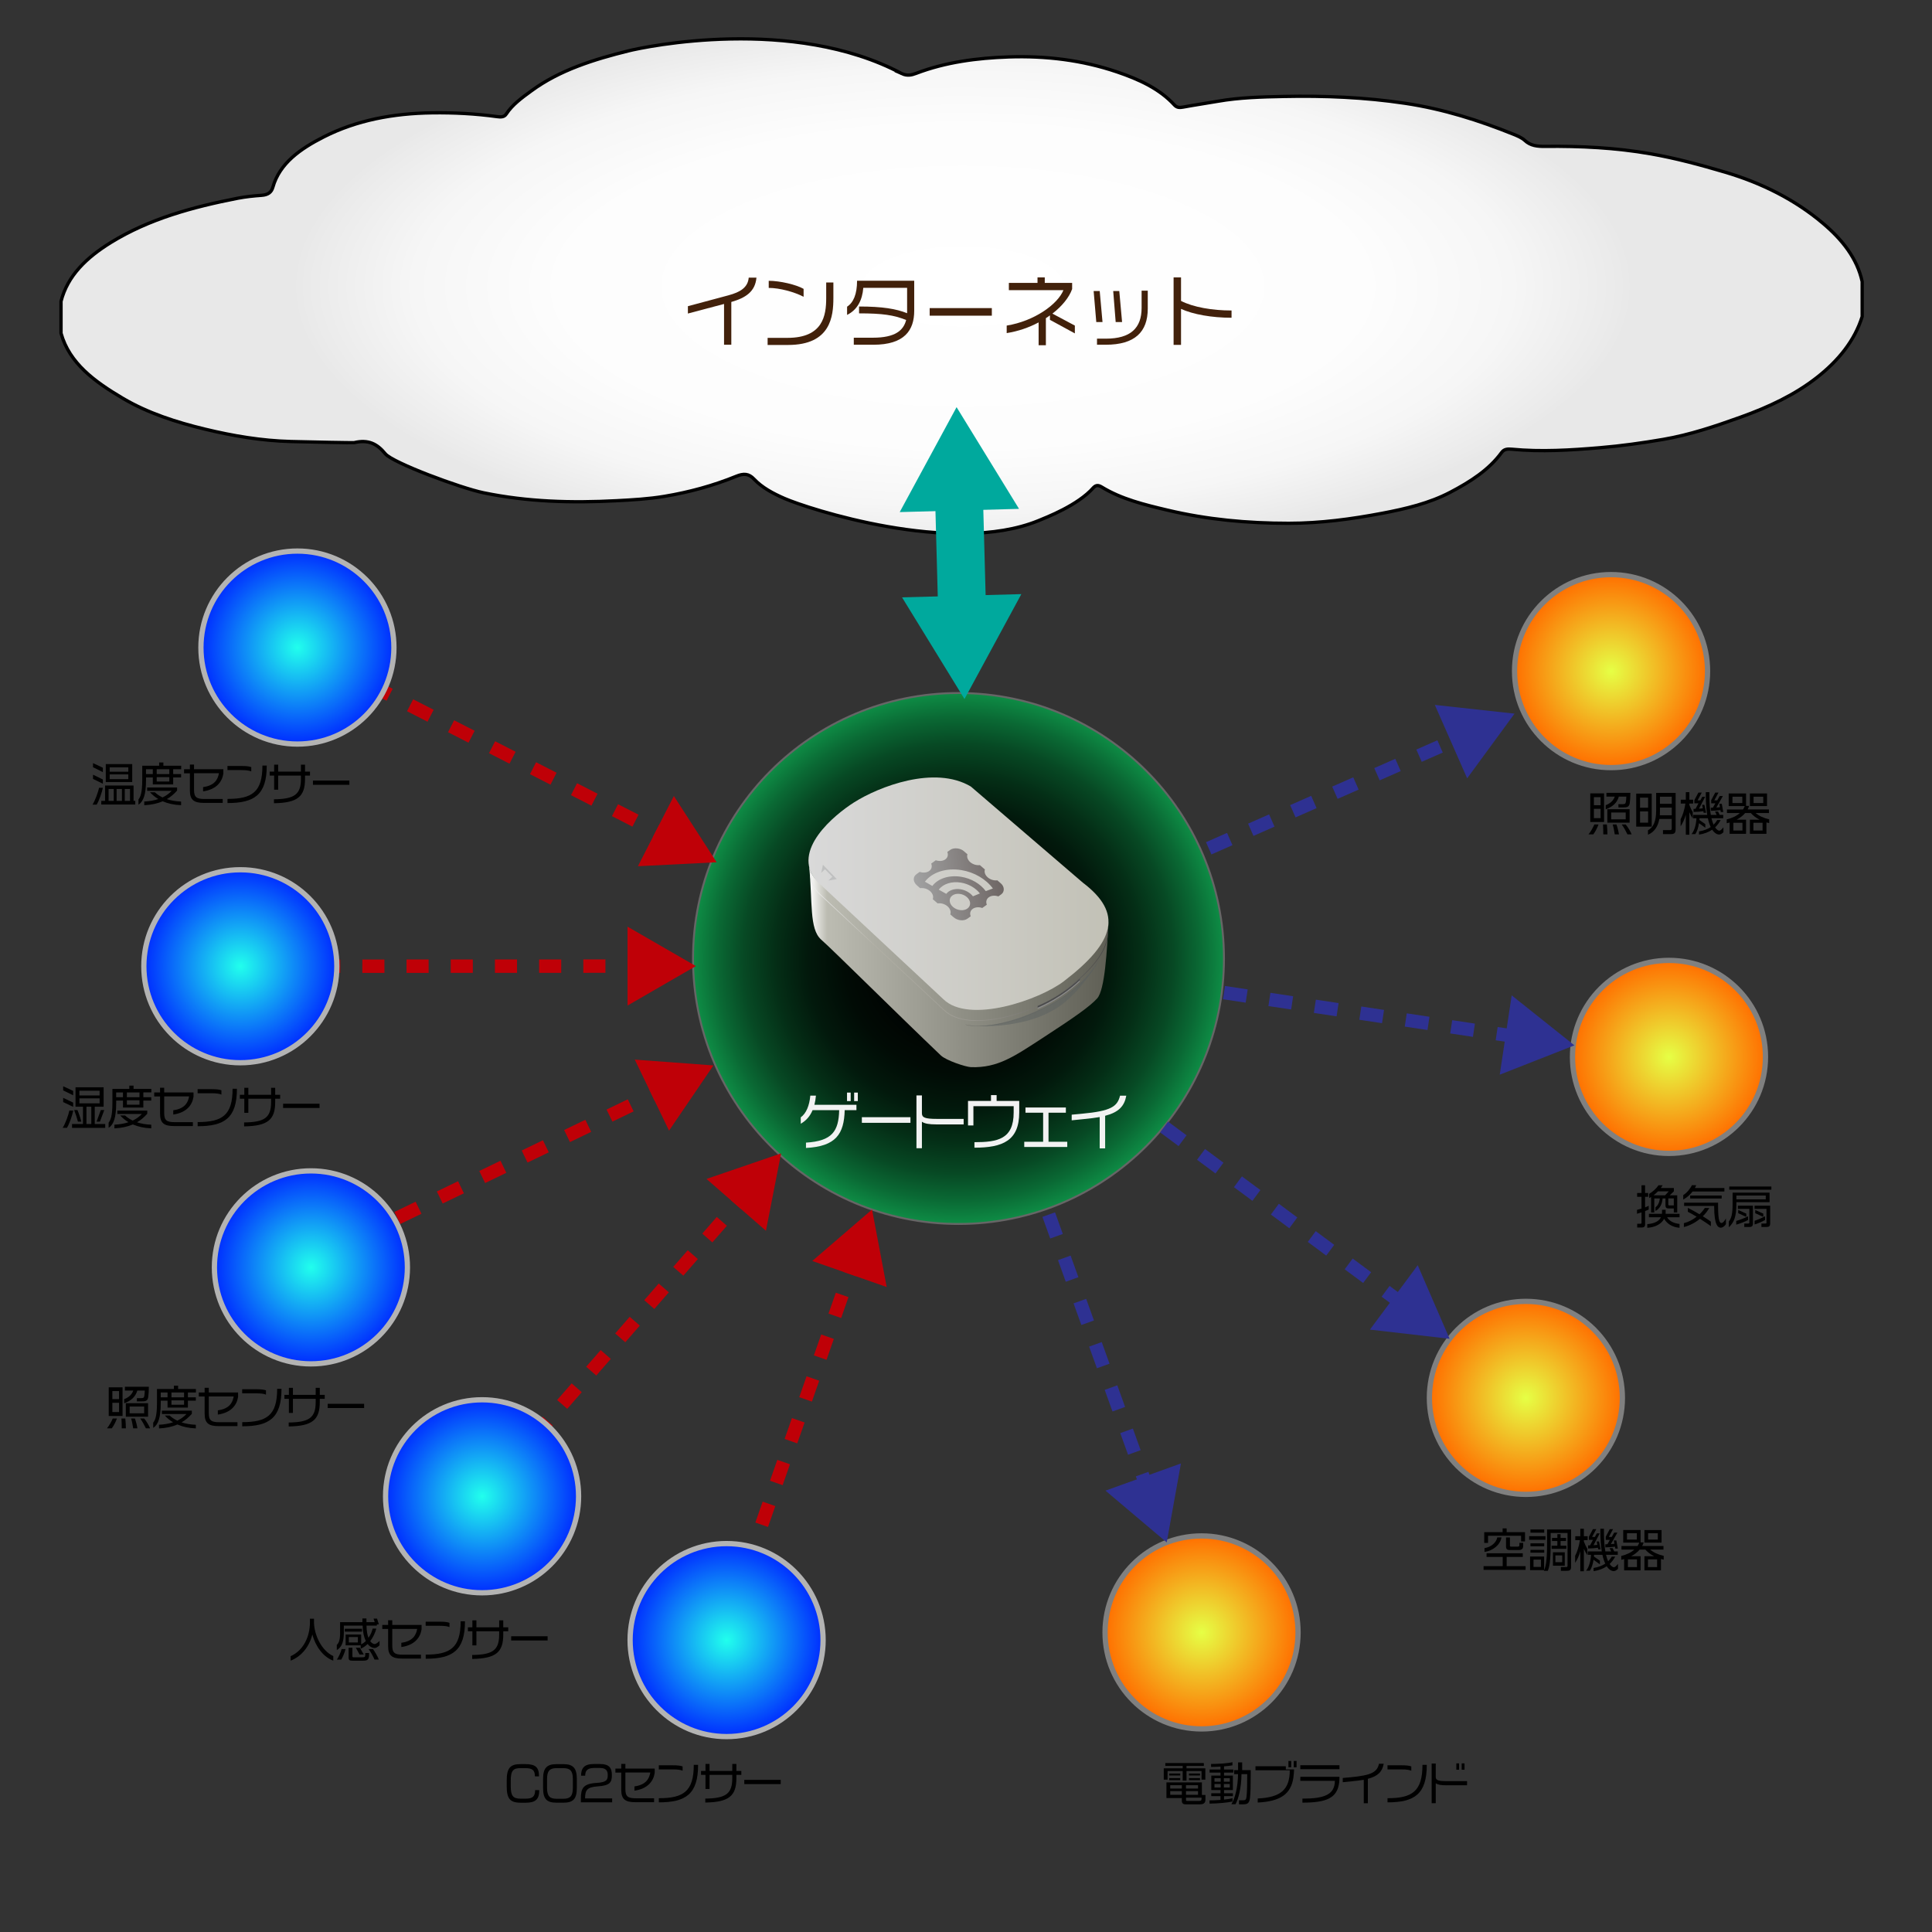 <?xml version="1.0" encoding="UTF-8"?><svg id="a" xmlns="http://www.w3.org/2000/svg" xmlns:xlink="http://www.w3.org/1999/xlink" viewBox="0 0 1008.84 1008.84"><rect x="0" y="0" width="1008.84" height="1008.84" fill="#333333" stroke="none"/><defs><style>.r{stroke-dasharray:0 0 12.02 12.02;}.r,.s,.t,.u,.v,.w,.x,.y,.z,.aa,.ab,.ac,.ad,.ae,.af,.ag,.ah,.ai,.aj,.ak,.al,.am,.an{stroke-miterlimit:10;}.r,.t,.u,.v,.af,.ah,.ai,.ak,.al,.am,.an{fill:none;}.r,.u,.v,.ah,.ak,.al{stroke:#bf0007;}.r,.u,.v,.ah,.ak,.al,.am{stroke-width:7px;}.s{fill:url(#c);stroke:#000;stroke-width:1.73px;}.t{stroke:rgba(242,242,242,0);}.u{stroke-dasharray:0 0 11.56 11.56;}.v{stroke-dasharray:0 0 11.54 11.54;}.w{fill:url(#j);}.w,.x,.y,.z{stroke:gray;}.w,.x,.y,.z,.aa,.ab,.ac,.ad,.ae{stroke-width:2.75px;}.x{fill:url(#l);}.y{fill:url(#k);}.z{fill:url(#i);}.aa{fill:url(#p);}.aa,.ab,.ac,.ad,.ae{stroke:#b3b3b3;}.ab{fill:url(#o);}.ac{fill:url(#q);}.ad{fill:url(#n);}.ae{fill:url(#m);}.af{stroke:url(#f);stroke-width:.35px;}.ag{fill:url(#b);stroke:#666;}.ah{stroke-dasharray:0 0 12.3 12.3;}.ai{stroke:#00a99d;stroke-width:25px;}.ao,.ap,.aq,.ar,.as,.at,.au,.av,.aw,.ax,.ay,.az{stroke-width:0px;}.aj{fill:#4a4a4a;stroke:#4a4a4a;stroke-linecap:square;}.aj,.an{stroke-width:.09px;}.ak{stroke-dasharray:0 0 11.53 11.53;}.am{stroke:#2e3192;stroke-dasharray:0 0 12 12;}.an{opacity:.8;stroke:#525252;stroke-linecap:round;}.an,.aw{isolation:isolate;}.ap{fill:#f2f2f2;}.aq{fill:#2e3192;}.ar{fill:#42210b;}.as{fill:#bfc0c0;}.at{fill:#bf0007;}.au{fill:#8c8c8c;}.av{fill:#00a99d;}.aw{fill:#5b6160;opacity:.5;}.ax{fill:url(#e);}.ay{fill:url(#h);}.az{fill:url(#g);}</style><radialGradient id="b" cx="500.5" cy="500.5" fx="500.5" fy="500.5" r="138.62" gradientUnits="userSpaceOnUse"><stop offset="0" stop-color="#000"/><stop offset=".26" stop-color="#000201"/><stop offset=".43" stop-color="#010b05"/><stop offset=".57" stop-color="#02190c"/><stop offset=".69" stop-color="#042e16"/><stop offset=".81" stop-color="#074924"/><stop offset=".91" stop-color="#0a6934"/><stop offset="1" stop-color="#0e8c45"/></radialGradient><radialGradient id="c" cx="500.5" cy="161.4" fx="500.5" fy="161.4" r="269.12" gradientTransform="translate(-147.88 65.6) scale(1.3 .52)" gradientUnits="userSpaceOnUse"><stop offset="0" stop-color="#fff"/><stop offset=".6" stop-color="#fdfdfd"/><stop offset=".82" stop-color="#f6f6f6"/><stop offset=".98" stop-color="#eaeaea"/><stop offset="1" stop-color="#e8e8e8"/></radialGradient><linearGradient id="e" x1="422.43" y1="502.3" x2="578.84" y2="502.3" gradientTransform="translate(0 2.25)" gradientUnits="userSpaceOnUse"><stop offset="0" stop-color="#fff"/><stop offset=".06" stop-color="#bcbcb2"/><stop offset="1" stop-color="#5f5f55"/></linearGradient><linearGradient id="f" x1="444.93" y1="496.76" x2="552.65" y2="434.56" gradientTransform="translate(2.8 6.24) rotate(-.02) skewX(-.04)" gradientUnits="userSpaceOnUse"><stop offset="0" stop-color="#ededed"/><stop offset=".1" stop-color="#b2b0a6"/><stop offset=".51" stop-color="#7d7b76"/><stop offset="1" stop-color="#404040"/></linearGradient><linearGradient id="g" x1="422.16" y1="464.42" x2="578.83" y2="464.42" gradientTransform="translate(0 2.25)" gradientUnits="userSpaceOnUse"><stop offset="0" stop-color="#d9d9d9"/><stop offset="1" stop-color="#c2c1b6"/></linearGradient><linearGradient id="h" x1="437.47" y1="518.15" x2="485.49" y2="518.15" gradientTransform="translate(-.35 26.46) rotate(3.47) scale(.98 .78) skewX(8.44)" gradientUnits="userSpaceOnUse"><stop offset="0" stop-color="#a1a1a1"/><stop offset=".03" stop-color="#9f9f9f"/><stop offset="1" stop-color="#6c6462"/></linearGradient><radialGradient id="i" cx="627.42" cy="852.41" fx="627.42" fy="852.41" r="50.39" gradientUnits="userSpaceOnUse"><stop offset="0" stop-color="#e6ff45"/><stop offset="1" stop-color="#ff6f00"/></radialGradient><radialGradient id="j" cx="796.78" cy="729.93" fx="796.78" fy="729.93" r="50.39" xlink:href="#i"/><radialGradient id="k" cx="871.5" cy="551.88" fx="871.5" fy="551.88" r="50.39" xlink:href="#i"/><radialGradient id="l" cx="841.25" cy="350.44" fx="841.25" fy="350.44" r="50.39" xlink:href="#i"/><radialGradient id="m" cx="155.31" cy="338.14" fx="155.31" fy="338.14" r="50.39" gradientUnits="userSpaceOnUse"><stop offset="0" stop-color="#21ffed"/><stop offset="1" stop-color="#002dff"/></radialGradient><radialGradient id="n" cx="162.35" cy="661.79" fx="162.35" fy="661.79" r="50.39" xlink:href="#m"/><radialGradient id="o" cx="251.73" cy="781.32" fx="251.73" fy="781.32" r="50.39" xlink:href="#m"/><radialGradient id="p" cx="379.41" cy="856.41" fx="379.41" fy="856.41" r="50.39" xlink:href="#m"/><radialGradient id="q" cx="125.5" cy="504.55" fx="125.5" fy="504.55" r="50.39" xlink:href="#m"/></defs><circle class="ag" cx="500.5" cy="500.5" r="138.62"/><path class="s" d="M470.9,38.44c2.8,1.27,5,.81,7.46-.13,15.38-5.87,31.77-8.01,48.37-8.58,19.38-.66,38.38,1.65,56.52,7.81,11.47,3.89,22.21,8.77,29.99,17.28,1.31,1.43,2.72,1.44,4.51,1.11,6.05-1.12,12.15-2,18.21-3.06,11.25-1.97,22.84-2.26,34.29-2.5,21.24-.44,42.36.4,63.47,3.57,20.01,3,38.54,8.9,56.66,16.2,2.09.84,4.33,1.79,5.84,3.2,2.96,2.77,6.52,3.14,10.56,3.09,18.49-.2,36.79.68,55.05,3.87,13.33,2.33,26.13,5.8,38.88,9.57,19.33,5.72,36.65,14.44,51.17,26.72,10.03,8.47,17.86,18.27,20.5,30.46v18.24c-3.94,12.66-12.46,23.04-23.53,31.74-11.6,9.11-25.32,15.55-39.93,20.78-13.18,4.72-26.42,9.23-40.44,11.63-10.91,1.87-21.96,3.41-33.03,4.34-15.29,1.28-30.66,2.26-46.04.79-2.14-.2-3.99-.1-5.28,1.67-6.61,9.08-16.35,15.3-26.79,20.78-10.95,5.76-23.36,8.68-35.65,11.01-15.98,3.03-32.24,5.22-48.79,5.22-21.49,0-42.56-1.94-63.33-6.88-12.04-2.86-23.9-5.73-34.19-12-1.66-1.01-2.91-1.26-4.37.21-8.15,9.35-24.95,15.69-28.87,17.34-45.19,18.37-120.51-6.39-132.53-11.65-5.98-2.62-11.66-5.63-15.92-10.14-2.74-2.89-5.39-3-9.29-1.41-11.93,4.86-24.5,8.3-37.48,10.46-8.22,1.37-16.6,1.84-25,2.28-23.36,1.24-46.44.6-69.36-4.13-12.2-2.52-47.58-15.73-51.36-20.37-4.31-5.29-8.96-7.56-16.23-5.83-.58.14-22.68-.31-33.09-.58-15.38-.4-30.37-2.97-44.85-6.46-14.96-3.61-29.83-8.38-42.92-16.12-14.67-8.68-27.88-18.28-32.25-33.97v-16.65c3.44-13.44,13.36-22.9,26.04-30.73,19.89-12.28,42.69-18.52,66.28-23.11,4.07-.79,8.27-1.22,12.44-1.52,3.3-.24,5.1-1.55,5.85-4.2,3.55-12.61,14.53-20.17,26.56-26.29,17.24-8.77,36.45-12.3,56.54-12.58,11.38-.16,22.67.43,33.9,1.97,2.01.27,3.78.35,4.88-1.34,3.24-4.96,8.21-8.52,13.17-12.15,14.73-10.79,32.5-16.34,50.73-20.86,8.73-2.17,85.85-18.34,142.66,11.9Z"/><g id="d"><path class="ax" d="M578.8,481.64c-.56,8.97-8.35,18.58-23.18,29.96-12.84,9.85-49.74,22.62-63.12,9.36,0,0-46.9-44.06-65.96-61.35-3.68-3.34-3.68-6.66-4.1-7.76h.03c1.91,19.14.02,33.22,6.33,38.79,6.57,5.81,39.96,39.02,62.53,60.52,2.64,2.51,12.86,5.99,15.75,6.08,13.97.45,22.56-5.63,37.36-15.24,17-11.04,24.85-16.62,28.49-20.68,4.03-4.5,5.09-24.87,5.92-39.67h-.04Z"/><path class="af" d="M555.33,518c-12.72,9.76-49.28,22.43-62.54,9.29l-65.57-61.19c-13.36-15.64,9.58-34.24,19.5-40.53,12.88-8.16,41.65-19.37,60.43-8.23l57.94,49.73c20.64,15.66,17,30.38-9.75,50.93h0Z"/><path class="az" d="M555.62,512.31c-12.84,9.85-49.74,22.62-63.12,9.36l-66.22-61.78c-13.49-15.79,9.66-34.55,19.67-40.9,13-8.23,42.04-19.54,60.99-8.29l58.5,50.21c20.84,15.82,17.17,30.67-9.83,51.4h0Z"/><path class="an" d="M504.34,535.05c7.46,1.93,26.22.67,48.44-12.79,9.71-5.88,16.13-11.91,20.83-20.79"/><path class="au" d="M563.83,512.54c-2.65,2.46-5.95,5.18-9.95,7.81-4.35,2.87-8.47,4.95-12,6.47v-1.53c3.53-1.52,7.65-3.6,12-6.47,4-2.64,7.3-5.35,9.95-7.81v1.53h0Z"/><path class="aj" d="M563.83,511.83c-2.65,2.46-5.95,5.18-9.95,7.81-4.35,2.87-8.47,4.95-12,6.47v-.82c3.53-1.52,7.65-3.6,12-6.47,4-2.64,7.3-5.35,9.95-7.81v.82h0Z"/><path class="aw" d="M503.98,535.41s18.12,4.02,48.44-13.14c2.57-1.46,10.03-6.51,16.81-14.57l5.09-6.93s-6.33,12.09-17.22,21.68c-19.48,17.17-53.12,12.97-53.12,12.97h0Z"/><path class="ay" d="M515.75,458.12c-1.4-1.22-1.9-2.8-1.46-4.1l-2.63-2.29c-1.69.22-3.62-.32-5.03-1.54-1.4-1.22-1.9-2.8-1.46-4.1l-1.26-1.1-.64-.56c-1.9-1.65-5.3-1.94-7.08-.66l-1.54,1.11c.59,1.43.26,2.93-1.04,3.87s-3.22,1.06-4.97.46l-2.4,1.73c.59,1.43.26,2.93-1.04,3.87s-3.22,1.06-4.97.46l-1.73,1.25c-1.92,1.39-1.79,3.98.29,5.8l1.69,1.47c1.72-.27,3.72.27,5.16,1.52,1.44,1.25,1.92,2.88,1.43,4.21l2.54,2.21c1.72-.27,3.72.27,5.16,1.52,1.44,1.25,1.92,2.88,1.43,4.21l1.69,1.47c2.09,1.82,5.34,2.17,7.27.78l1.73-1.25c-.6-1.43-.27-2.94,1.04-3.88,1.31-.94,3.24-1.06,4.98-.45l2.39-1.72c-.6-1.43-.27-2.94,1.04-3.88,1.31-.94,3.23-1.06,4.98-.45l1.53-1.1c1.78-1.28,1.72-4-.16-5.64l-.64-.56-1.26-1.1c-1.69.22-3.62-.32-5.03-1.54h0v.02ZM505.17,474.41c-1.99,1.44-5.37,1.07-7.54-.81-2.17-1.88-2.3-4.58-.31-6.01s5.37-1.07,7.53.81c2.17,1.88,2.3,4.58.31,6.01h0ZM511.68,466.54l-3.64,1.49c-1.44-1.85-3.8-3.21-6.32-3.65-3.15-.55-6.14.38-7.61,2.37l-3.91-2.19c2.27-3.07,6.87-4.51,11.72-3.66,3.89.68,7.54,2.79,9.76,5.64h0ZM518.46,463.94l-3.71,1.39c-2.81-3.84-7.62-6.64-12.85-7.49-6.26-1.01-12.03.82-15.06,4.78l-3.88-2.23c1.87-2.44,4.64-4.3,8.01-5.37,3.37-1.07,7.19-1.3,11.05-.67,6.69,1.08,12.83,4.67,16.44,9.59h0Z"/><polygon class="as" points="436.95 459.04 429.72 451.54 428.83 455.78 430.78 453.9 434.6 457.81 432.6 459.78 436.95 459.04"/><path class="ap" d="M441.08,579.69c-.32,12.42-4.54,18.94-20.22,19.74v-2.78c13.76-.83,17.05-6.02,17.34-16.96h-13.89c-1.28,3.07-3.23,5.38-6.18,7.1v-3.33c2.85-2.08,4.54-6.14,4.99-11.36h2.94c-.16,1.76-.42,3.33-.8,4.8h21.95v2.78h-6.14ZM442.29,574.95v-4.42h1.92v4.42h-1.92ZM446.01,574.95v-4.42h1.92v4.42h-1.92Z"/><path class="ap" d="M450.04,586.31v-2.94h25.37v2.94h-25.37Z"/><path class="ap" d="M488.98,587.14c-3.9,0-6.21-.42-7.58-1.41v13.85h-2.85v-27.58h2.85v9.28c0,2.24,1.44,2.98,7.81,2.98h13.98v2.88h-14.21Z"/><path class="ap" d="M508.83,599.3v-2.88c12.09,0,20.48-1.57,20.48-15.49v-3.3h-21.02v10.05h-2.82v-12.8h12v-3.04h2.94v3.04h11.81v5.98c0,14.78-8.61,18.43-23.39,18.43Z"/><path class="ap" d="M534.84,598.92v-2.72h9.86v-15.17h-9.22v-2.72h21.09v2.72h-9.06v15.17h9.79v2.72h-22.46Z"/><path class="ap" d="M577.08,582.63v17.02h-2.85v-16.35c-2.34.42-5.09.74-8.32,1.06l-6.3.64v-2.94l5.44-.51c15.04-1.41,18.4-3.68,19.81-9.41h3.26c-.96,5.38-3.87,8.64-11.04,10.5Z"/></g><line class="ai" x1="500.72" y1="257.44" x2="502.42" y2="320.19"/><polygon class="av" points="469.81 267.4 499.5 212.61 532.11 265.71 469.81 267.4"/><polygon class="av" points="471.02 311.92 503.63 365.02 533.32 310.23 471.02 311.92"/><circle class="z" cx="627.42" cy="852.41" r="50.39"/><circle class="w" cx="796.78" cy="729.93" r="50.39"/><circle class="y" cx="871.5" cy="551.88" r="50.39"/><circle class="x" cx="841.25" cy="350.44" r="50.39"/><line class="al" x1="155.31" y1="338.14" x2="160.65" y2="340.87"/><line class="r" x1="171.35" y1="346.35" x2="337.16" y2="431.26"/><line class="al" x1="342.51" y1="434" x2="347.85" y2="436.74"/><polygon class="at" points="333.1 452.32 374.22 450.25 351.87 415.66 333.1 452.32"/><line class="al" x1="125.5" y1="504.55" x2="131.5" y2="504.55"/><line class="v" x1="143.04" y1="504.54" x2="321.94" y2="504.48"/><line class="al" x1="327.71" y1="504.48" x2="333.71" y2="504.47"/><polygon class="at" points="327.7 525.07 363.35 504.46 327.68 483.88 327.7 525.07"/><circle class="ae" cx="155.31" cy="338.14" r="50.39"/><line class="al" x1="190.99" y1="643.95" x2="196.4" y2="641.34"/><line class="ah" x1="207.48" y1="635.99" x2="334.89" y2="574.5"/><line class="al" x1="340.43" y1="571.83" x2="345.83" y2="569.22"/><polygon class="at" points="349.36 590.39 372.53 556.34 331.46 553.3 349.36 590.39"/><circle class="ad" cx="162.35" cy="661.79" r="50.39"/><line class="al" x1="251.73" y1="781.32" x2="255.68" y2="776.8"/><line class="ak" x1="263.25" y1="768.11" x2="380.66" y2="633.47"/><line class="al" x1="384.44" y1="629.13" x2="388.39" y2="624.6"/><polygon class="at" points="399.95 642.68 407.86 602.27 368.91 615.61 399.95 642.68"/><circle class="ab" cx="251.73" cy="781.32" r="50.39"/><line class="al" x1="376.65" y1="856.41" x2="378.63" y2="850.74"/><line class="u" x1="382.45" y1="839.83" x2="441.67" y2="670.68"/><line class="al" x1="443.58" y1="665.23" x2="445.56" y2="659.56"/><polygon class="at" points="463.01 672.05 455.36 631.59 424.14 658.45 463.01 672.05"/><circle class="aa" cx="379.41" cy="856.41" r="50.39"/><line class="am" x1="631.16" y1="442.96" x2="763.28" y2="384.78"/><polygon class="aq" points="766.11 406.42 790.86 372.64 749.23 368.09 766.11 406.42"/><line class="am" x1="639.12" y1="518.31" x2="792.31" y2="541.37"/><polygon class="aq" points="783.13 561.17 822.11 545.86 789.36 519.75 783.13 561.17"/><line class="am" x1="607.87" y1="588.49" x2="732.74" y2="681.12"/><polygon class="aq" points="715.34 694.29 756.95 699.08 740.3 660.66 715.34 694.29"/><line class="am" x1="547.62" y1="634.24" x2="599.03" y2="777.04"/><polygon class="aq" points="577.25 778.37 609.23 805.4 616.65 764.18 577.25 778.37"/><path class="ar" d="M381.87,157.67v22.34h-3.79v-21.29l-18.88,5v-3.83l21.13-5.67c6.25-1.67,10.21-4.13,10.63-9.25h4.04c-.67,7.42-5.75,10.58-13.13,12.71Z"/><path class="ar" d="M411.5,180.13h-10.67v-3.71h10.38c18.54,0,20.21-11.67,20.21-20.75v-8.17h3.75v8.04c0,9.58-1.33,24.59-23.67,24.59ZM401.41,150.34v-3.71c5.88,0,14.38,2,18.21,4.21v4.13c-4.88-2.54-12.54-4.63-18.21-4.63Z"/><path class="ar" d="M456,180.01h-10.17v-3.67h10c11.58,0,15.96-3.79,17.34-9.25-6.46-2.58-12.29-3.46-24.59-3.46v-3.58c12.25,0,19.38,1.21,25.09,3.5v-13.25h-22.88c-.5,6.33-3.04,11.46-8.46,14.13v-4.29c3.29-2.12,5.21-6.5,5.21-13.54h29.84v15.67c0,10.13-5,17.75-21.38,17.75Z"/><path class="ar" d="M485.45,164.84v-3.96h32.46v3.96h-32.46Z"/><path class="ar" d="M548.25,167.01v-2.33c-.67.5-1.38,1-2.12,1.46v14.13h-3.79v-11.92c-4.92,2.62-10.58,4.63-16.67,5.58v-3.92c14.42-2.33,26.59-11.08,29.63-18.5h-28.5v-3.79h14.96v-2.88h3.79v2.88h14.29v3.21c-1.54,4.33-5.21,8.88-10.29,12.83l11.71,6.25v4.08l-13-7.08Z"/><path class="ar" d="M572.45,168.17l-1.38-16.21h3.17l1.46,16.21h-3.25ZM577.41,180.01h-4.58v-3.17h4.58c13,0,18.71-5.54,18.71-16.09v-8.96h3.21v9.38c0,12.17-6.75,18.84-21.92,18.84ZM582.58,168.17l-1.29-16.21h3.17l1.46,16.21h-3.33Z"/><path class="ar" d="M616.7,161.3v18.79h-3.88v-35.25h3.88v12.29c6.38,3.29,16.38,5,26.38,5v3.79c-10.25,0-20.13-1.75-26.38-4.63Z"/><path class="ao" d="M50.47,420.17h-2.16c1.42-2.28,2.95-6.62,3.43-8.81h1.97c-.43,2.3-1.94,6.65-3.24,8.81ZM48.57,400.63v-2.16l5.14,2.42v2.3l-5.14-2.57ZM48.57,406.73v-2.21l5.14,2.5v2.21l-5.14-2.5ZM52.89,420.12v-1.92h1.97v-8.02h14.88v8.02h.89v1.92h-17.74ZM55.24,408.36v-9.38h13.8v9.38h-13.8ZM59.39,411.99h-2.69v6.22h2.69v-6.22ZM67,400.68h-9.72v2.3h9.72v-2.3ZM67,404.38h-9.72v2.47h9.72v-2.47ZM63.67,411.99h-2.78v6.22h2.78v-6.22ZM67.89,411.99h-2.74v6.22h2.74v-6.22Z"/><path class="ao" d="M90.43,401.69v2.52h4.13v1.75h-4.13v3.62h-10.63v-3.62h-3.55v1.22c0,7.54-1.25,11.23-3.94,13.01v-2.74c1.06-1.34,1.97-3.53,1.97-10.27v-7.32h8.83v-1.7h2.21v1.7h9.29v1.82h-4.18ZM84.93,418.42c-2.76,1.18-5.9,1.87-9.6,2.04v-1.92c2.78-.14,5.23-.58,7.34-1.3-1.63-.96-3.1-2.16-4.34-3.53h2.54c1.08,1.01,2.4,1.92,4.01,2.69,1.9-.91,3.48-2.06,4.78-3.46h-12.82v-1.75h15.63v1.63c-1.56,1.8-3.34,3.31-5.35,4.46,2.04.7,4.49,1.15,7.44,1.27v1.9c-3.72-.14-6.91-.86-9.62-2.04ZM79.79,401.69h-3.55v2.52h3.55v-2.52ZM88.41,401.69h-6.58v2.52h6.58v-2.52ZM88.41,405.79h-6.58v2.3h6.58v-2.3Z"/><path class="ao" d="M106.05,413.23v-2.23c5.95-.79,7.71-3.94,8.28-7.25h-13.01v8.71c0,3.82,1.3,4.75,5.5,4.75h9.48v2.04h-9.82c-5.23,0-7.32-1.56-7.32-6.43v-9.02h-3.05v-2.11h3.05v-2.45h2.16v2.45h15.31v2.26c-.67,4.42-3.7,8.28-10.58,9.29Z"/><path class="ao" d="M125.95,402.12h-7.18v-2.14h7.2c2.86,0,3.98.19,5.23.58v2.26c-.98-.46-2.52-.7-5.26-.7ZM118.79,419.33v-2.16c12.87,0,18.24-3.6,18.24-17.4h2.26c0,15.24-6.41,19.56-20.5,19.56Z"/><path class="ao" d="M159.28,404.98v1.73c0,9.19-3.79,12.53-16.23,12.72v-2.06c10.66-.12,14.09-2.5,14.09-10.63v-1.75h-11.88v7.37h-2.11v-7.37h-2.33v-2.06h2.33v-3.65h2.11v3.65h11.88v-3.65h2.14v3.65h2.59v2.06h-2.59Z"/><path class="ao" d="M163.41,409.8v-2.21h19.03v2.21h-19.03Z"/><path class="ao" d="M34.96,588.92h-2.23c1.44-2.28,3.02-6.67,3.48-9.02h2.04c-.48,2.52-1.97,6.86-3.29,9.02ZM32.99,569.38v-2.16l5.23,2.42v2.3l-5.23-2.57ZM32.99,575.47v-2.21l5.23,2.5v2.21l-5.23-2.5ZM37.62,588.94v-2.02h5.71v-9.02h-3.89v-10.15h14.67v10.15h-4.63v9.02h5.47v2.02h-17.33ZM40.69,585.7c-.38-1.58-1.27-4.3-1.97-6.07h1.73c.72,1.63,1.63,4.44,2.02,6.07h-1.78ZM52.02,569.55h-10.56v2.47h10.56v-2.47ZM52.02,573.53h-10.56v2.62h10.56v-2.62ZM47.68,577.9h-2.54v9.02h2.54v-9.02ZM52.17,585.7h-1.75l2.23-6.07h1.8l-2.28,6.07Z"/><path class="ao" d="M74.85,570.43v2.52h4.13v1.75h-4.13v3.62h-10.63v-3.62h-3.55v1.22c0,7.54-1.25,11.23-3.94,13.01v-2.74c1.06-1.34,1.97-3.53,1.97-10.27v-7.32h8.83v-1.7h2.21v1.7h9.29v1.82h-4.18ZM69.35,587.16c-2.76,1.18-5.9,1.87-9.6,2.04v-1.92c2.78-.14,5.23-.58,7.34-1.3-1.63-.96-3.1-2.16-4.34-3.53h2.54c1.08,1.01,2.4,1.92,4.01,2.69,1.9-.91,3.48-2.06,4.78-3.46h-12.82v-1.75h15.63v1.63c-1.56,1.8-3.34,3.31-5.35,4.46,2.04.7,4.49,1.15,7.44,1.27v1.9c-3.72-.14-6.91-.86-9.62-2.04ZM64.21,570.43h-3.55v2.52h3.55v-2.52ZM72.83,570.43h-6.58v2.52h6.58v-2.52ZM72.83,574.54h-6.58v2.3h6.58v-2.3Z"/><path class="ao" d="M90.47,581.98v-2.23c5.95-.79,7.71-3.94,8.28-7.25h-13.01v8.71c0,3.82,1.3,4.75,5.5,4.75h9.48v2.04h-9.82c-5.23,0-7.32-1.56-7.32-6.43v-9.02h-3.05v-2.11h3.05v-2.45h2.16v2.45h15.31v2.26c-.67,4.42-3.7,8.28-10.58,9.29Z"/><path class="ao" d="M110.37,570.87h-7.18v-2.14h7.2c2.86,0,3.98.19,5.23.58v2.26c-.98-.46-2.52-.7-5.26-.7ZM103.21,588.08v-2.16c12.87,0,18.24-3.6,18.24-17.4h2.26c0,15.24-6.41,19.56-20.5,19.56Z"/><path class="ao" d="M143.7,573.72v1.73c0,9.19-3.79,12.53-16.23,12.72v-2.06c10.66-.12,14.09-2.5,14.09-10.63v-1.75h-11.88v7.37h-2.11v-7.37h-2.33v-2.06h2.33v-3.65h2.11v3.65h11.88v-3.65h2.14v3.65h2.59v2.06h-2.59Z"/><path class="ao" d="M147.83,578.55v-2.21h19.03v2.21h-19.03Z"/><path class="ao" d="M163.09,853.5c-1.56,6.22-5.45,11.3-11.33,13.66v-2.35c6.46-2.88,10.08-9.87,10.08-17.76v-1.8h2.11v1.58c0,6.77,3.91,15.1,10.08,17.93v2.4c-5.4-1.99-9.29-7.58-10.94-13.66Z"/><path class="ao" d="M195.64,860.56c-1.13,0-2.5-.62-3.67-2.11-1.06,1.03-2.28,1.9-3.62,2.45v-1.75h-7.87v-5.64h8.11v5.14c.86-.43,1.7-1.01,2.45-1.73-.94-1.85-1.61-4.49-1.68-8.07h-9.82v3.75c0,4.99-1.27,7.68-3.67,9.02v-2.71c1.03-.89,1.73-2.57,1.73-6.36v-5.5h11.64v-1.94h2.11v1.94h4.32l-.6-1.85h1.8l.98,3.02h-1.06v.62h-5.42c.07,2.86.46,4.95,1.03,6.38,1.06-1.44,1.8-3.14,2.18-4.8h1.92c-.6,2.28-1.68,4.58-3.19,6.53.82,1.13,1.7,1.54,2.35,1.54.55,0,1.66-.74,2.52-1.63v2.3c-.94.91-1.9,1.39-2.54,1.39ZM178.19,866.61h-2.28c1.03-1.56,2.16-4.06,2.47-5.52h2.04c-.36,1.66-1.49,4.32-2.23,5.52ZM180.04,851.99v-1.51h8.98v1.51h-8.98ZM189.78,867.16h-6.02c-1.34,0-1.73-.46-1.73-1.68v-5.06h1.99v4.44c0,.48.17.53.55.53h4.78c1.08,0,1.39-.14,1.39-1.44v-.79h1.97v.98c0,2.4-.82,3.02-2.93,3.02ZM186.88,854.82h-4.73v2.83h4.73v-2.83ZM187.74,863.94c-.46-.79-1.2-2.35-1.94-3.53h2.11c.72,1.18,1.63,2.74,2.04,3.53h-2.21ZM195.56,866.58c-.58-1.39-1.99-4.08-3.12-5.5h2.3c.86,1.18,2.45,3.84,3.07,5.5h-2.26Z"/><path class="ao" d="M209.56,860.05v-2.23c5.95-.79,7.71-3.94,8.28-7.25h-13.01v8.71c0,3.82,1.3,4.75,5.5,4.75h9.48v2.04h-9.82c-5.23,0-7.32-1.56-7.32-6.43v-9.03h-3.05v-2.11h3.05v-2.45h2.16v2.45h15.31v2.26c-.67,4.42-3.7,8.28-10.58,9.29Z"/><path class="ao" d="M229.45,848.94h-7.18v-2.14h7.2c2.86,0,3.98.19,5.23.58v2.26c-.98-.46-2.52-.7-5.26-.7ZM222.3,866.15v-2.16c12.87,0,18.24-3.6,18.24-17.4h2.26c0,15.24-6.41,19.56-20.5,19.56Z"/><path class="ao" d="M262.79,851.8v1.73c0,9.19-3.79,12.53-16.23,12.72v-2.06c10.66-.12,14.09-2.5,14.09-10.63v-1.75h-11.88v7.37h-2.11v-7.37h-2.33v-2.06h2.33v-3.65h2.11v3.65h11.88v-3.65h2.14v3.65h2.59v2.06h-2.59Z"/><path class="ao" d="M266.92,856.62v-2.21h19.03v2.21h-19.03Z"/><path class="ao" d="M58.35,745.85h-2.52c1.15-1.29,2.47-3.74,3.05-5.16h2.18c-.58,1.68-1.75,3.94-2.71,5.16ZM56.77,739.39v-14.95h7.22v14.95h-7.22ZM62.17,726.4h-3.5v4.2h3.5v-4.2ZM62.17,732.5h-3.5v4.85h3.5v-4.85ZM63.56,745.85c0-1.39,0-3.38-.14-5.16h2.02c.17,1.82.29,3.77.29,5.16h-2.16ZM77.44,729.31c-.29,2.23-1.37,2.47-3.58,2.47h-2.38v-1.71h2.02c1.3,0,1.7-.12,1.87-1.25.14-.84.19-1.63.24-2.71h-3.91c-.94,3.24-3.14,5.28-6.86,6.65v-2.16c2.38-.89,4.03-2.42,4.75-4.49h-4.37v-1.97h12.5c0,2.23-.1,3.5-.29,5.16ZM65.7,739.75v-7.03h11.62v7.03h-11.62ZM75.28,734.45h-7.58v3.55h7.58v-3.55ZM69.56,745.85c-.24-1.61-.67-3.82-1.1-5.16h1.97c.5,1.3,1.1,3.6,1.32,5.16h-2.18ZM76.19,745.85c-.6-1.27-1.85-3.65-2.98-5.16h2.06c1.06,1.22,2.59,3.72,3.1,5.16h-2.18Z"/><path class="ao" d="M98.12,727.12v2.52h4.13v1.75h-4.13v3.62h-10.63v-3.62h-3.55v1.22c0,7.54-1.25,11.23-3.94,13.01v-2.74c1.06-1.34,1.97-3.53,1.97-10.27v-7.32h8.83v-1.71h2.21v1.71h9.29v1.82h-4.18ZM92.63,743.85c-2.76,1.18-5.9,1.87-9.6,2.04v-1.92c2.78-.14,5.23-.58,7.34-1.3-1.63-.96-3.1-2.16-4.34-3.53h2.54c1.08,1.01,2.4,1.92,4.01,2.69,1.9-.91,3.48-2.06,4.78-3.46h-12.82v-1.75h15.63v1.63c-1.56,1.8-3.34,3.31-5.35,4.46,2.04.7,4.49,1.15,7.44,1.27v1.9c-3.72-.14-6.91-.86-9.62-2.04ZM87.49,727.12h-3.55v2.52h3.55v-2.52ZM96.11,727.12h-6.58v2.52h6.58v-2.52ZM96.11,731.23h-6.58v2.3h6.58v-2.3Z"/><path class="ao" d="M113.75,738.67v-2.23c5.95-.79,7.71-3.94,8.28-7.25h-13.01v8.71c0,3.82,1.3,4.75,5.5,4.75h9.48v2.04h-9.82c-5.23,0-7.32-1.56-7.32-6.43v-9.03h-3.05v-2.11h3.05v-2.45h2.16v2.45h15.31v2.26c-.67,4.42-3.7,8.28-10.58,9.29Z"/><path class="ao" d="M133.64,727.56h-7.18v-2.14h7.2c2.86,0,3.98.19,5.23.58v2.26c-.98-.46-2.52-.7-5.26-.7ZM126.49,744.77v-2.16c12.87,0,18.24-3.6,18.24-17.4h2.26c0,15.24-6.41,19.56-20.5,19.56Z"/><path class="ao" d="M166.98,730.41v1.73c0,9.19-3.79,12.53-16.23,12.72v-2.06c10.66-.12,14.09-2.5,14.09-10.63v-1.75h-11.88v7.37h-2.11v-7.37h-2.33v-2.06h2.33v-3.65h2.11v3.65h11.88v-3.65h2.14v3.65h2.59v2.06h-2.59Z"/><path class="ao" d="M171.11,735.24v-2.21h19.03v2.21h-19.03Z"/><path class="ao" d="M274.43,941.33h-2.59c-5.57,0-7.25-2.23-7.25-8.59v-2.98c0-6.62,1.92-8.59,7.25-8.59h2.5c5.4,0,7.13,1.78,7.13,6.41h-2.16c0-3.29-1.34-4.3-4.97-4.3h-2.5c-3.67,0-5.14,1.01-5.14,6.58v2.78c0,5.14,1.2,6.58,5.14,6.58h2.59c3.74,0,4.99-1.2,4.99-4.46h2.16c0,4.73-1.82,6.58-7.15,6.58Z"/><path class="ao" d="M294.26,941.31h-3.72c-5.14,0-6.96-2.04-6.96-7.68v-4.73c0-5.5,1.82-7.71,6.96-7.71h3.72c5.14,0,6.94,2.21,6.94,7.71v4.73c0,5.64-1.82,7.68-6.94,7.68ZM299.13,928.9c0-4.22-1.46-5.62-4.92-5.62h-3.65c-3.46,0-4.9,1.39-4.9,5.62v4.73c0,4.25,1.44,5.64,4.9,5.64h3.65c3.46,0,4.92-1.39,4.92-5.64v-4.73Z"/><path class="ao" d="M303.31,941.14v-1.82c0-5.52,1.2-7.92,8.16-8.33,5.23-.31,5.88-1.51,5.88-4.1,0-2.14-.79-3.7-4.08-3.7h-3.14c-3.55,0-4.56,1.61-4.56,4.03h-2.14c0-3.84,1.51-6.1,6.67-6.1h3.22c4.73,0,6.19,1.97,6.19,5.81s-1.03,5.45-7.54,5.88c-5.59.41-6.41,2.04-6.46,6.26h14.14v2.06h-16.35Z"/><path class="ao" d="M331.29,935.04v-2.23c5.95-.79,7.71-3.94,8.28-7.25h-13.01v8.71c0,3.82,1.3,4.75,5.5,4.75h9.48v2.04h-9.82c-5.23,0-7.32-1.56-7.32-6.43v-9.02h-3.05v-2.11h3.05v-2.45h2.16v2.45h15.31v2.26c-.67,4.42-3.7,8.28-10.58,9.29Z"/><path class="ao" d="M351.19,923.93h-7.18v-2.14h7.2c2.86,0,3.98.19,5.23.58v2.26c-.98-.46-2.52-.7-5.26-.7ZM344.03,941.14v-2.16c12.87,0,18.24-3.6,18.24-17.4h2.26c0,15.24-6.41,19.56-20.5,19.56Z"/><path class="ao" d="M384.52,926.79v1.73c0,9.19-3.79,12.53-16.23,12.72v-2.06c10.66-.12,14.09-2.5,14.09-10.63v-1.75h-11.88v7.37h-2.11v-7.37h-2.33v-2.06h2.33v-3.65h2.11v3.65h11.88v-3.65h2.14v3.65h2.59v2.06h-2.59Z"/><path class="ao" d="M388.65,931.61v-2.21h19.03v2.21h-19.03Z"/><path class="ao" d="M627.41,929.28v-4.49h-7.85v5.02h-1.99v-5.02h-7.9v4.49h-1.99v-5.9h9.89v-1.27h-9.07v-1.49h20.11v1.49h-9.05v1.27h9.84v5.9h-1.99ZM626.54,942.17h-7.49c-1.25,0-1.92-.58-1.92-1.82v-1.46h-8.04v-8.18h18.51v6.58h1.85v2.42c0,1.87-1.08,2.47-2.9,2.47ZM610.53,927.12v-1.03h5.76v1.03h-5.76ZM610.53,929.57v-1.08h5.76v1.08h-5.76ZM617.13,932.19h-6.07v1.75h6.07v-1.75ZM617.13,935.26h-6.07v1.94h6.07v-1.94ZM625.58,932.19h-6.29v1.75h6.29v-1.75ZM625.58,935.26h-6.29v1.94h6.29v-1.94ZM627.41,938.67h-8.11v1.18c0,.41.17.55.62.55h6.07c.94,0,1.42-.12,1.42-1.08v-.65ZM620.85,927.12v-1.03h5.76v1.03h-5.76ZM620.85,929.57v-1.08h5.76v1.08h-5.76Z"/><path class="ao" d="M639.16,925.61v1.56h4.61v7.56h-4.61v1.66h4.63v1.51h-4.63v1.8c1.75-.19,3.34-.43,4.44-.7v1.7c-2.23.55-7.87,1.08-12,1.1v-1.7c1.8,0,3.79-.07,5.71-.24v-1.97h-4.82v-1.51h4.82v-1.66h-4.8v-7.56h4.8v-1.56h-5.69v-1.61h5.69v-1.51c-1.68.1-3.38.14-4.92.17v-1.56c3.84,0,8.69-.31,11.16-.91v1.63c-.96.22-2.57.38-4.39.53v1.66h4.85v1.61h-4.85ZM637.41,928.54h-3.24v1.82h3.24v-1.82ZM637.41,931.56h-3.24v1.85h3.24v-1.85ZM642.17,928.54h-3.1v1.82h3.1v-1.82ZM642.17,931.56h-3.1v1.85h3.1v-1.85ZM652.68,939.05c-.34,2.57-1.39,3.12-3.43,3.12h-2.28v-2.11h2.14c1.22,0,1.58-.29,1.78-1.82.31-2.33.38-7.34.38-11.83h-3c-.07,7.27-1.66,13.2-3.14,15.72h-2.14c2.04-3.24,3.41-9.38,3.48-15.72h-2.04v-2.09h2.06v-4.03h2.14v4.03h4.46v2.18c0,4.8-.07,9.96-.41,12.55Z"/><path class="ao" d="M675.38,928.18c-1.25,8.62-6.77,12.48-18.63,13.06v-2.11c12.17-.6,16.68-4.7,16.75-14.74h-17.93v-2.09h15.84l.02,1.63h4.3c-.05,1.63-.17,2.93-.36,4.25ZM672.79,922.83v-3.31h1.44v3.31h-1.44ZM675.57,922.83v-3.31h1.46v3.31h-1.46Z"/><path class="ao" d="M678.98,923.84v-2.09h20.45v2.09h-20.45ZM699.29,930.68c-.94,8.3-6.74,10.61-19.2,10.61v-2.09c11.62,0,16.85-2.14,16.95-9.29h-18.05v-2.11h20.45c0,.86-.07,2.26-.14,2.88Z"/><path class="ao" d="M714.26,928.85v12.77h-2.14v-12.26c-1.75.31-3.82.55-6.24.79l-4.73.48v-2.21l4.08-.38c11.28-1.06,13.8-2.76,14.86-7.06h2.45c-.72,4.03-2.9,6.48-8.28,7.87Z"/><path class="ao" d="M731.69,923.93h-7.18v-2.14h7.2c2.86,0,3.98.19,5.23.58v2.26c-.98-.46-2.52-.7-5.26-.7ZM724.53,941.14v-2.16c12.87,0,18.24-3.6,18.24-17.4h2.26c0,15.24-6.41,19.56-20.5,19.56Z"/><path class="ao" d="M755.4,932.24c-2.93,0-4.66-.31-5.69-1.06v10.39h-2.14v-20.69h2.14v6.96c0,1.68,1.08,2.23,5.86,2.23h10.49v2.16h-10.66ZM760.46,924.1v-3.31h1.44v3.31h-1.44ZM763.25,924.1v-3.31h1.49v3.31h-1.49Z"/><path class="ao" d="M774.69,819.73v-1.92h9.98v-4.83h-8.42v-1.9h18.91v1.9h-8.42v4.83h9.89v1.92h-21.94ZM794.28,804.89v-2.95h-17.26v3.72h-1.99v-5.62h9.6v-1.95h2.11v1.95h9.58v4.85h-2.04ZM775.17,810.39v-2.02c3.43-.48,6.24-2.93,6.65-5.57h2.21c-.6,3.79-4.34,6.96-8.86,7.58ZM793.03,809.38h-4.92c-1.1,0-1.7-.55-1.7-1.75v-4.82h2.04v4.27c0,.36.17.53.58.53h3.41c.7,0,.94-.19.94-.82v-1.15h1.99v1.51c0,1.61-.77,2.23-2.33,2.23Z"/><path class="ao" d="M798.48,804.03v-1.87h8.52v1.87h-8.52ZM798.96,819.89v-7.11h7.34v7.11h-7.34ZM799.17,800.33v-1.68h7.18v1.68h-7.18ZM799.17,807.41v-1.51h7.18v1.51h-7.18ZM799.17,810.77v-1.46h7.18v1.46h-7.18ZM804.67,814.4h-3.91v3.82h3.91v-3.82ZM818.04,820.25h-3v-1.99h2.59c.7,0,.89-.05.89-.7v-17.07h-8.81v5.59c0,9.43-.7,12.22-1.49,14.18h-2.06c.91-2.02,1.68-4.83,1.68-14.14v-7.46h12.55v19.44c0,1.7-.58,2.14-2.35,2.14ZM810.21,808.76v-1.63h3v-2.45h-2.81v-1.63h2.81v-1.94h1.68v1.94h2.83v1.63h-2.83v2.45h3.02v1.63h-7.71ZM810.91,817.57v-7.01h6.17v7.01h-6.17ZM815.74,812.19h-3.55v3.55h3.55v-3.55Z"/><path class="ao" d="M827.06,804.22v.72c.53,1.46,1.22,2.83,1.78,3.79v3.31c-.55-.82-1.2-1.97-1.8-3.31l.02.96v10.78h-1.85v-9.55l.02-.89c-.74,2.47-1.73,4.58-2.74,6.05v-3.7c.96-1.63,2.06-5.06,2.5-8.16h-2.42v-2.04h2.64v-3.91h1.85v3.91h1.97v2.04h-1.97ZM842.64,820.38c-1.01,0-2.38-.58-3.65-2.52-1.78,1.22-4.01,2.14-6.86,2.57v-1.68c2.59-.41,4.56-1.22,6.1-2.26-.55-1.2-1.08-2.69-1.49-4.61h-4.37c0,.31-.02.6-.05.91l3.1,2.16v1.9l-3.31-2.38c-.34,2.33-1.03,4.39-1.92,5.71h-1.97c1.56-1.9,2.4-5.06,2.57-8.3h-1.68v-1.75h7.3c-.46-2.69-.74-6.05-.74-10.25v-1.61h1.87v1.61c0,4.34.29,7.68.74,10.25h3.05l-.82-1.73h1.56l.84,1.73h1.85v1.75h-6.14c.34,1.42.72,2.5,1.1,3.38.77-.74,1.39-1.54,1.9-2.42h1.8c-.77,1.42-1.73,2.71-2.9,3.84.96,1.39,1.82,1.71,2.21,1.71.48,0,1.13-.5,2.14-1.75v2.57c-.86.84-1.58,1.18-2.21,1.18ZM834.53,809.02l-.14-.82c-1.37.22-3.55.38-5.14.38v-1.61h1.03l1.54-2.9h-2.14v-1.61l2.11-3.98h1.75l-2.18,4.06h1.44l1.03-1.85h1.49l-3.22,6.19c.72-.05,1.42-.1,1.99-.19l-.34-1.8h1.2l.86,4.13h-1.3ZM843.48,808.61l-.19-.98c-1.42.19-3.62.36-5.02.36v-1.61h1.06l1.32-2.3h-2.18v-1.61l2.11-3.98h1.7l-2.18,4.06h1.51l1.3-2.26h1.66l-3.41,6c.65-.05,1.3-.1,1.87-.17l-.31-1.75h1.3l.77,4.25h-1.3Z"/><path class="ao" d="M867.31,814.06v5.95h-8.64v-7.39h5.06c-1.87-.96-3.41-2.11-4.56-3.46h-2.98c-1.08,1.29-2.59,2.47-4.44,3.46h4.92v7.39h-8.59v-5.9c-.48.12-.98.26-1.51.38v-2.02c2.86-.67,5.18-1.82,6.84-3.31h-6.72v-1.87h8.4c.36-.58.67-1.15.89-1.78h-8.38v-6.58h9.07v6.48h1.58c-.17.62-.41,1.25-.74,1.87h11.11v1.87h-6.96c1.75,1.51,4.15,2.62,7.08,3.29v1.97c-.5-.12-.98-.24-1.44-.36ZM854.71,800.62h-5.14v3.31h5.14v-3.31ZM854.78,814.25h-4.73v4.03h4.73v-4.03ZM858.67,805.52v-6.58h8.95v6.58h-8.95ZM865.3,814.25h-4.78v4.03h4.78v-4.03ZM865.66,800.62h-5.06v3.31h5.06v-3.31Z"/><path class="ao" d="M859.03,632.4v6.89c0,1.32-.58,1.7-2.11,1.7h-2.02v-1.99h1.51c.65,0,.74-.12.74-.48v-5.45c-.94.31-1.8.58-2.35.72v-2.04c.55-.12,1.42-.36,2.35-.65v-6.17h-2.28v-1.97h2.28v-4.03h1.87v4.03h1.61v1.97h-1.61v5.52c.7-.26,1.34-.53,1.9-.82v1.97c-.5.24-1.18.53-1.9.79ZM868.97,636.43c-1.39,2.59-4.46,4.42-8.81,4.7v-1.92c3.84-.29,6.17-1.61,7.15-3.58h-6.29v-1.8h6.79c.02-.22.05-.46.05-.67v-1.44h1.9v1.49c0,.22,0,.41-.02.62h7.27v1.8h-6.5c1.13,1.9,3.34,3.14,6.5,3.48v2.02c-3.79-.34-6.53-2.09-8.04-4.7ZM874.01,633.12v-2.09h-2.4c-1.27,0-1.94-.17-1.94-1.68v-3.55h-1.49c-.29,3.1-1.56,5.45-3.75,6.53v-1.92c1.25-.82,2.09-2.54,2.28-4.61h-2.88v7.32h-1.68v-8.09c-.34.22-.7.38-1.01.55v-2.18c1.68-.94,3.72-2.71,4.87-4.49h2.18c-.29.48-.62.98-.96,1.44h6.82v1.73l-2.18,2.09h3.94v8.95h-1.8ZM865.77,622.08c-.77.79-1.54,1.49-2.35,2.09h6.05l1.92-2.09h-5.62ZM874.01,625.79h-2.86v3.22c0,.31.17.43.65.43h2.21v-3.65Z"/><path class="ao" d="M883.82,622.17c-1.34,1.75-3.07,3.26-4.87,4.2v-2.33c1.73-1.01,3.6-3.22,4.51-5.16h2.26c-.19.46-.41.96-.7,1.46h15.41v1.82h-16.61ZM887.68,636.43c-2.38,1.94-5.3,3.53-8.4,4.3v-2.02c2.42-.6,4.73-1.85,6.65-3.38-1.7-1.03-3.36-1.97-4.58-2.57v-2.04c1.82.89,4.01,2.11,6.1,3.34,1.13-1.08,2.09-2.23,2.76-3.29h2.33c-.82,1.44-1.94,2.95-3.38,4.32,1.66,1.03,3.14,2.02,4.22,2.81v2.35c-1.37-1.01-3.48-2.42-5.69-3.82ZM898.58,641.08c-1.42,0-3.48-1.15-3.48-10.92v-.46h-15.7v-1.68h17.74v1.97c0,7.82.94,8.64,1.8,8.64.46,0,1.2-.43,2.3-2.38v2.93c-.77,1.32-1.97,1.9-2.66,1.9ZM882.57,625.82v-1.54h16.44v1.54h-16.44Z"/><path class="ao" d="M906.69,627.74v.86c0,6.7-1.15,9.6-3.94,12.26v-3c1.3-1.75,1.97-3.7,1.97-9.24v-5.86h19.3v4.97h-17.33ZM902.97,621.24v-1.68h21.99v1.68h-21.99ZM906.62,639.48v-1.94c1.51-.41,4.34-1.46,6.17-2.42v1.94c-1.58.89-4.49,1.94-6.17,2.42ZM922.03,624.26h-15.34v1.99h15.34v-1.99ZM913.29,640.72h-2.47v-1.82h1.99c.53,0,.65-.12.65-.53v-7.13h-5.98v-1.66h7.87v9.19c0,1.56-.62,1.94-2.06,1.94ZM907.65,633.5v-1.7l4.22,1.92v1.7l-4.22-1.92ZM922.29,640.72h-2.52v-1.82h2.02c.53,0,.62-.12.62-.53v-7.13h-6.24v-1.66h8.18v9.19c0,1.56-.62,1.94-2.06,1.94ZM916.2,639.38v-1.94c1.44-.43,3.67-1.37,5.47-2.33v1.94c-1.56.89-3.86,1.87-5.47,2.33ZM916.53,633.5v-1.7l4.22,1.92v1.7l-4.22-1.92Z"/><path class="ao" d="M831.98,435.69h-2.52c1.15-1.3,2.47-3.74,3.05-5.16h2.18c-.58,1.68-1.75,3.94-2.71,5.16ZM830.39,429.23v-14.95h7.22v14.95h-7.22ZM835.79,416.25h-3.5v4.2h3.5v-4.2ZM835.79,422.35h-3.5v4.85h3.5v-4.85ZM837.19,435.69c0-1.39,0-3.38-.14-5.16h2.02c.17,1.82.29,3.77.29,5.16h-2.16ZM851.06,419.15c-.29,2.23-1.37,2.47-3.58,2.47h-2.38v-1.7h2.02c1.29,0,1.7-.12,1.87-1.25.14-.84.19-1.63.24-2.71h-3.91c-.94,3.24-3.14,5.28-6.87,6.65v-2.16c2.38-.89,4.03-2.42,4.75-4.49h-4.37v-1.97h12.5c0,2.23-.1,3.5-.29,5.16ZM839.32,429.59v-7.03h11.62v7.03h-11.62ZM848.9,424.29h-7.58v3.55h7.58v-3.55ZM843.19,435.69c-.24-1.61-.67-3.82-1.1-5.16h1.97c.5,1.3,1.1,3.6,1.32,5.16h-2.18ZM849.81,435.69c-.6-1.27-1.85-3.65-2.98-5.16h2.06c1.06,1.22,2.59,3.72,3.1,5.16h-2.18Z"/><path class="ao" d="M854.39,431.64v-17.23h8.09v17.23h-8.09ZM860.59,416.49h-4.2v5.28h4.2v-5.28ZM860.59,423.69h-4.2v5.9h4.2v-5.9ZM872.39,435.55h-4.03v-2.09h3.62c.77,0,.96-.19.96-1.01v-4.8h-6.48c-.7,3.91-2.59,6.82-5.93,8.23v-2.33c2.88-1.51,4.27-4.85,4.27-10.22v-9.31h10.18v18.96c0,2.06-.7,2.57-2.59,2.57ZM872.95,421.7h-6.17v2.16c0,.65-.02,1.25-.07,1.85h6.24v-4.01ZM872.95,416.03h-6.17v3.7h6.17v-3.7Z"/><path class="ao" d="M882.14,419.61v.72c.53,1.46,1.22,2.83,1.78,3.79v3.31c-.55-.82-1.2-1.97-1.8-3.31l.02.96v10.78h-1.85v-9.55l.02-.89c-.74,2.47-1.73,4.58-2.74,6.05v-3.7c.96-1.63,2.06-5.06,2.5-8.16h-2.42v-2.04h2.64v-3.91h1.85v3.91h1.97v2.04h-1.97ZM897.71,435.76c-1.01,0-2.38-.58-3.65-2.52-1.78,1.22-4.01,2.14-6.87,2.57v-1.68c2.59-.41,4.56-1.22,6.1-2.26-.55-1.2-1.08-2.69-1.49-4.61h-4.37c0,.31-.02.6-.05.91l3.1,2.16v1.9l-3.31-2.38c-.34,2.33-1.03,4.39-1.92,5.71h-1.97c1.56-1.9,2.4-5.06,2.57-8.3h-1.68v-1.75h7.3c-.46-2.69-.74-6.05-.74-10.25v-1.61h1.87v1.61c0,4.34.29,7.68.74,10.25h3.05l-.82-1.73h1.56l.84,1.73h1.85v1.75h-6.14c.34,1.42.72,2.5,1.1,3.38.77-.74,1.39-1.54,1.9-2.42h1.8c-.77,1.42-1.73,2.71-2.9,3.84.96,1.39,1.82,1.7,2.21,1.7.48,0,1.13-.5,2.14-1.75v2.57c-.86.84-1.58,1.18-2.21,1.18ZM889.6,424.41l-.14-.82c-1.37.22-3.55.38-5.14.38v-1.61h1.03l1.54-2.9h-2.14v-1.61l2.11-3.98h1.75l-2.18,4.06h1.44l1.03-1.85h1.49l-3.22,6.19c.72-.05,1.42-.1,1.99-.19l-.34-1.8h1.2l.87,4.13h-1.3ZM898.55,424l-.19-.98c-1.42.19-3.62.36-5.02.36v-1.61h1.06l1.32-2.3h-2.18v-1.61l2.11-3.98h1.7l-2.18,4.06h1.51l1.3-2.26h1.66l-3.41,6c.65-.05,1.3-.1,1.87-.17l-.31-1.75h1.29l.77,4.25h-1.3Z"/><path class="ao" d="M922.39,429.45v5.95h-8.64v-7.39h5.06c-1.87-.96-3.41-2.11-4.56-3.46h-2.98c-1.08,1.3-2.59,2.47-4.44,3.46h4.92v7.39h-8.59v-5.9c-.48.12-.98.26-1.51.38v-2.02c2.86-.67,5.19-1.82,6.84-3.31h-6.72v-1.87h8.4c.36-.58.67-1.15.89-1.78h-8.38v-6.58h9.07v6.48h1.58c-.17.62-.41,1.25-.74,1.87h11.11v1.87h-6.96c1.75,1.51,4.15,2.62,7.08,3.29v1.97c-.5-.12-.98-.24-1.44-.36ZM909.79,416.01h-5.14v3.31h5.14v-3.31ZM909.86,429.64h-4.73v4.03h4.73v-4.03ZM913.75,420.91v-6.58h8.95v6.58h-8.95ZM920.37,429.64h-4.78v4.03h4.78v-4.03ZM920.73,416.01h-5.06v3.31h5.06v-3.31Z"/><circle class="ac" cx="125.5" cy="504.55" r="50.39"/><rect class="t" x=".5" y=".5" width="1007.84" height="1007.84"/></svg>